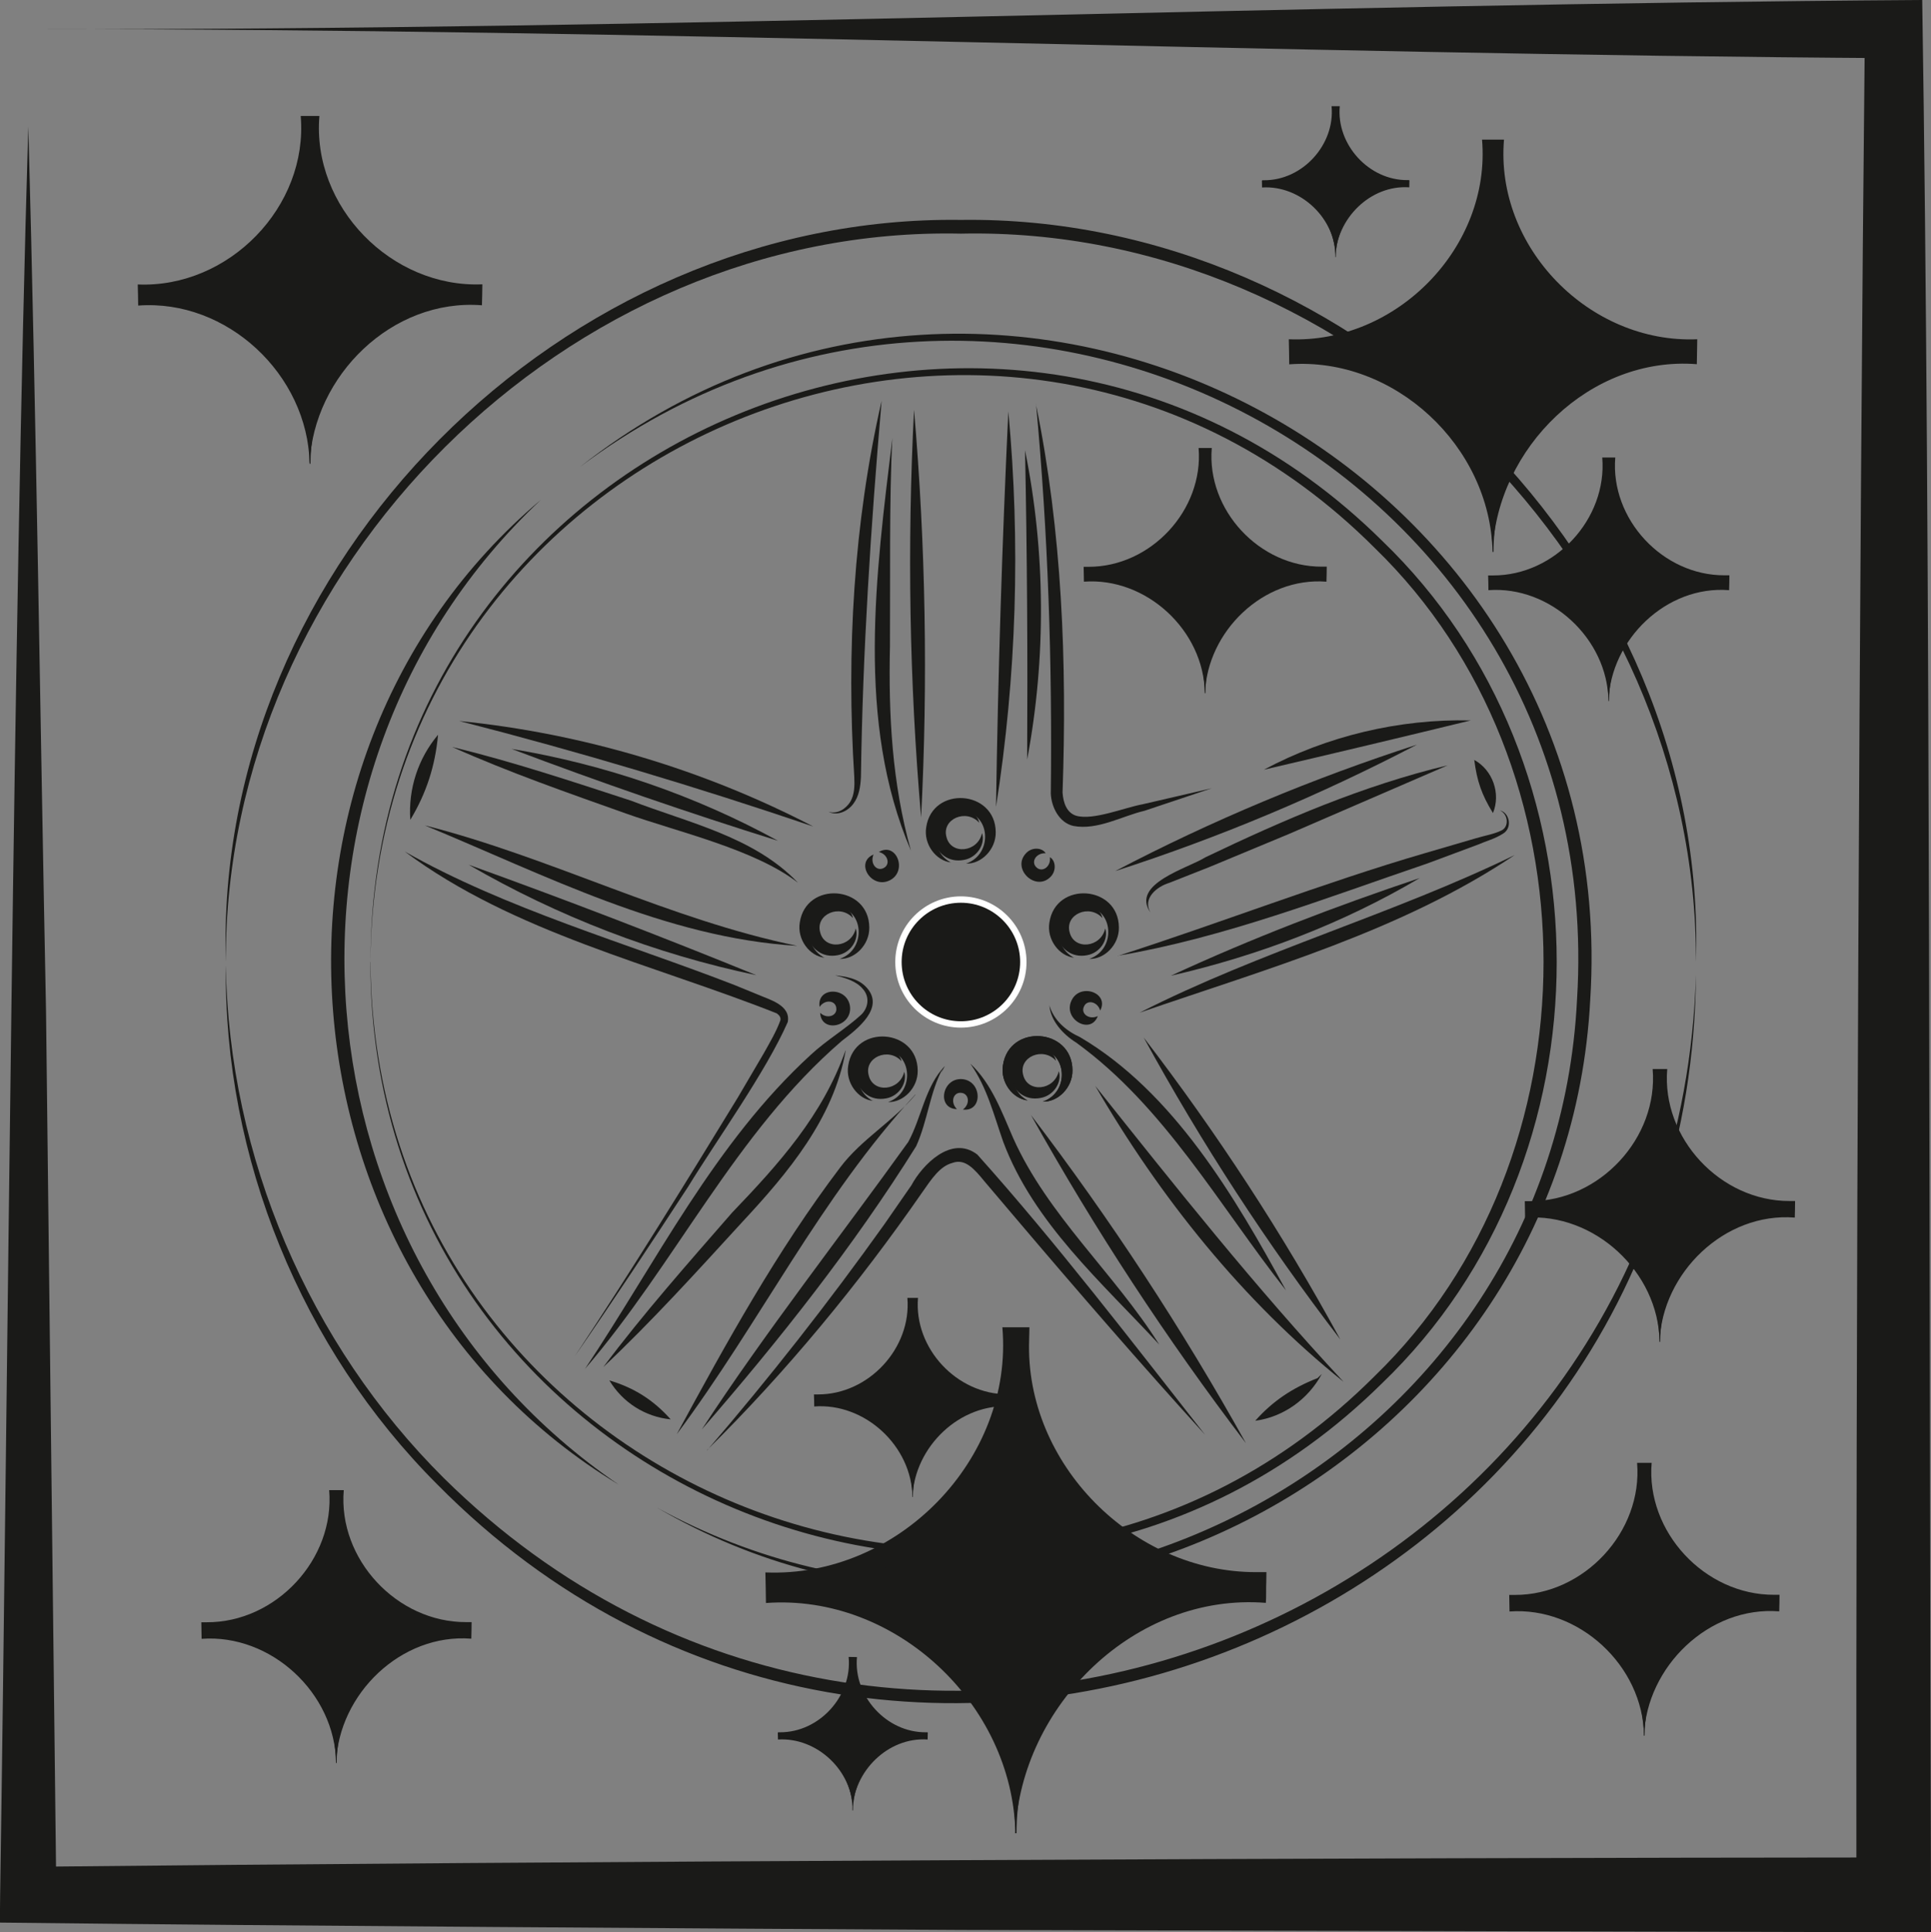 <?xml version="1.0" encoding="UTF-8"?> <svg xmlns="http://www.w3.org/2000/svg" id="Warstwa_2" data-name="Warstwa 2" viewBox="0 0 136.39 136.46"><rect x="0" y="0" width="136.39" height="136.46" fill="#808080" stroke="none"/><defs><style> .cls-1 { fill: #1a1a18; } .cls-2 { fill: none; stroke: #fff; stroke-miterlimit: 10; stroke-width: .45px; } </style></defs><g id="Warstwa_1-2" data-name="Warstwa 1"><g><path class="cls-1" d="M2,2.06c45.04.08,89.1-1.77,133.77-2.06.61,38.96.47,94.3.62,133.82v2.64s-2.64,0-2.64,0l-65.88-.16c-16.4-.09-49.47-.3-65.88-.5l-2-.02.02-1.96C.57,96.99.91,45.23,2,8.93c.57,20.81.83,41.63,1.25,62.44l.73,62.44-1.97-1.97c36.77-.39,94.56-.64,131.75-.66l-2.64,2.64c-.04-38.85.2-93.46.6-131.75l2.04,2.04C89.91,3.83,45.47,2.01,2,2.06"></path><path class="cls-1" d="M63.46,67.94c0-2.44,1.98-4.41,4.41-4.41s4.41,1.98,4.41,4.41-1.97,4.41-4.41,4.41-4.41-1.97-4.41-4.41Z"></path><path class="cls-2" d="M63.46,67.94c0-2.44,1.98-4.41,4.41-4.41s4.41,1.98,4.41,4.41-1.97,4.41-4.41,4.41-4.41-1.97-4.41-4.41Z"></path><path class="cls-1" d="M26.17,67.94c-.02-37.2,45.01-55.89,71.45-29.75,16.44,15.8,16.45,43.7,0,59.5-26.45,26.14-71.48,7.45-71.46-29.75M26.17,67.94c.22,36.86,44.88,55.32,70.94,29.23,15.88-15.41,15.89-43.05,0-58.46-26.06-26.09-70.72-7.63-70.94,29.23"></path><path class="cls-1" d="M43.7,104.85c-24.53-14.86-27.43-51.03-5.5-69.55-20.6,19.35-17.84,53.67,5.5,69.55"></path><path class="cls-1" d="M40.96,32.98c29.81-23.48,73.78-.08,71.36,37.65-1.69,32.26-37.95,52.13-65.91,35.85,27.95,15.34,63.41-3.93,64.98-35.91,2.31-37.39-40.6-60.03-70.43-37.59"></path><path class="cls-1" d="M63.87,75.7c.23.75-.35,1.7-1.27,1.87-2.26.44-3.13-2.91-.95-3.63.89-.3,1.86.24,2.03,1.01-.93-1.03-2.67-.26-2.32,1,.31,1.28,2.2,1.1,2.51-.26"></path><path class="cls-1" d="M61.67,77.75c-1.06-.11-1.96-1.28-1.76-2.49.44-2.95,4.89-2.64,4.91.35.02,1.23-1.03,2.26-2.09,2.22,1.94-.67,1.71-3.59-.27-3.69-1.98-.18-2.61,2.68-.79,3.62"></path><path class="cls-1" d="M60.45,65.59c.23.75-.35,1.7-1.28,1.87-2.26.44-3.13-2.91-.95-3.63.89-.3,1.86.24,2.03,1.01-.93-1.03-2.67-.26-2.32,1,.31,1.28,2.2,1.1,2.51-.26"></path><path class="cls-1" d="M58.25,67.64c-1.06-.11-1.96-1.28-1.76-2.49.44-2.95,4.89-2.64,4.91.35.02,1.23-1.03,2.26-2.09,2.22,1.94-.67,1.71-3.59-.27-3.69-1.98-.18-2.61,2.68-.79,3.62"></path><path class="cls-1" d="M69.37,58.86c.23.75-.35,1.7-1.28,1.87-2.26.44-3.13-2.91-.95-3.63.89-.3,1.86.24,2.03,1.01-.93-1.03-2.67-.26-2.32,1,.31,1.28,2.2,1.1,2.51-.26"></path><path class="cls-1" d="M67.18,60.91c-1.06-.11-1.96-1.28-1.76-2.49.44-2.95,4.89-2.64,4.91.35.02,1.23-1.03,2.26-2.09,2.22,1.94-.67,1.71-3.59-.27-3.69-1.98-.18-2.61,2.68-.79,3.62"></path><path class="cls-1" d="M78.07,65.59c.23.75-.35,1.7-1.28,1.87-2.26.44-3.13-2.91-.95-3.63.89-.3,1.86.24,2.03,1.01-.93-1.03-2.67-.26-2.32,1,.31,1.28,2.2,1.1,2.51-.26"></path><path class="cls-1" d="M75.88,67.64c-1.06-.11-1.96-1.28-1.76-2.49.44-2.95,4.89-2.64,4.91.35.02,1.23-1.03,2.26-2.09,2.22,1.94-.67,1.71-3.59-.27-3.69-1.98-.18-2.61,2.68-.79,3.62"></path><path class="cls-1" d="M74.79,75.67c.23.75-.35,1.7-1.28,1.87-2.26.44-3.13-2.91-.95-3.63.89-.3,1.86.24,2.03,1.01-.93-1.03-2.67-.26-2.32,1,.31,1.28,2.2,1.1,2.51-.26"></path><path class="cls-1" d="M72.6,77.72c-1.06-.11-1.96-1.28-1.76-2.49.44-2.95,4.89-2.64,4.91.35.02,1.23-1.03,2.26-2.09,2.22,1.94-.67,1.71-3.59-.27-3.69-1.98-.18-2.61,2.68-.79,3.62"></path><path class="cls-1" d="M72.6,77.72c-1.06-.11-1.96-1.28-1.76-2.49.44-2.95,4.89-2.64,4.91.35.02,1.23-1.03,2.26-2.09,2.22,1.94-.67,1.71-3.59-.27-3.69-1.98-.18-2.61,2.68-.79,3.62"></path><path class="cls-1" d="M67.59,78.33c-1.44-.03-1.07-2.21.36-2.12,1.43.11,1.49,2.33.06,2.15.55-.4.42-1.15-.13-1.18-.55-.05-.78.67-.29,1.15"></path><path class="cls-1" d="M77.54,71.76c-.51,1.35-2.46.23-1.87-1.07.57-1.31,2.71-.6,2.04.68-.19-.65-.94-.79-1.15-.28-.24.5.37.96.98.67"></path><path class="cls-1" d="M74.16,60.54c.41.24.47.96.04,1.39-1.06,1.07-2.77-.58-1.73-1.67.41-.45,1.13-.41,1.39,0-.68-.04-1.06.61-.66.99.39.39,1.03-.01.96-.69"></path><path class="cls-1" d="M62.09,60.16c1.26-.71,2.03,1.4.74,2.02-1.29.62-2.46-1.27-1.13-1.83-.27.62.21,1.21.7.96.5-.23.34-.97-.32-1.14"></path><path class="cls-1" d="M57.89,71.11c-.22-1.43,1.99-1.44,2.15-.01.14,1.43-2.04,1.88-2.11.43.49.47,1.21.21,1.14-.33-.04-.55-.8-.65-1.18-.09"></path><path class="cls-1" d="M62.27,28.32c-.76,8.84-1.34,17.69-1.46,26.55-.03.64-.12,1.35-.54,1.9-.4.54-1.15.87-1.75.56.63.2,1.24-.22,1.54-.71.3-.51.31-1.14.28-1.75-.56-8.86-.05-17.89,1.93-26.56"></path><path class="cls-1" d="M73.17,28.55c1.85,9,2.2,18.27,1.88,27.42.05.77.32,1.44.96,1.64,1.2.35,3.43-.58,4.7-.81l4.88-1.13-4.75,1.59c-1.56.36-3.33,1.4-5.03,1.07-1.01-.23-1.55-1.35-1.59-2.28.11-9.2-.19-18.31-1.04-27.49"></path><path class="cls-1" d="M64.56,28.94c.82,9.58.99,19.19.5,28.79-.83-9.58-.99-19.19-.5-28.79"></path><path class="cls-1" d="M71.22,29.06c.87,9.29.58,18.7-.87,27.92.14-9.34.43-18.59.87-27.92"></path><path class="cls-1" d="M32.44,50.92c8.68.87,17.25,3.42,25,7.45-8.28-2.81-16.53-5.28-25-7.45"></path><path class="cls-1" d="M31.96,52.76c4.28,1.04,8.45,2.43,12.62,3.79,4.04,1.56,8.68,2.54,11.78,5.79-3.05-2.36-8.5-3.59-12.1-4.87-4.14-1.47-8.28-2.91-12.31-4.71"></path><path class="cls-1" d="M28.59,60.14c7.13,4.05,15.68,6.47,23.3,9.43l1.66.68c.77.34,2.32.73,2.09,1.93-1.54,3.51-5.01,8.32-7.03,11.62-2.63,4.02-5.27,8.03-8.01,11.98,3.83-5.77,7.89-12.33,11.52-18.28l1.82-3.1c.42-.75.89-1.54,1.18-2.34.04-.19-.05-.34-.25-.49-8.69-3.45-18.59-5.69-26.28-11.43"></path><path class="cls-1" d="M30,58.29c8.97,2.28,17.25,6.65,26.31,8.51-9.3-.56-17.83-5.01-26.31-8.51"></path><path class="cls-1" d="M30.94,51.89c-.2,2.19-.82,4.12-1.96,6.01-.15-2.19.55-4.33,1.96-6.01"></path><path class="cls-1" d="M59.73,74.2c-.84,4.79-4.08,8.64-7.29,12.09-3.2,3.49-6.37,7-9.83,10.26,2.85-3.8,5.99-7.34,9.1-10.91,3.31-3.45,6.39-6.87,8.01-11.45"></path><path class="cls-1" d="M64.65,77.3c-6.76,7.33-10.91,16.02-16.85,23.99,3.52-6.49,7.08-12.95,11.55-18.85,1.5-1.99,3.73-3.24,5.31-5.13"></path><path class="cls-1" d="M49.95,102.42c4.41-5.13,8.58-10.44,12.51-15.95l1.92-2.77c.74-1.39,2.81-3.58,4.65-2.16,5.56,6.2,10.94,13.24,16.08,19.78-4.39-4.82-9.13-10.29-13.37-15.29l-2.19-2.58c-.74-.91-1.39-1.65-2.28-1.32-.89.23-1.49,1.16-2.14,2.09-4.5,6.49-9.58,12.65-15.2,18.2"></path><path class="cls-1" d="M94.9,97.59c-7.13-5.72-12.96-13.02-17.54-20.9,5.69,7.15,11.3,14.21,17.54,20.9"></path><path class="cls-1" d="M72.82,78.75c5.61,7.36,10.68,15.09,15.18,23.17-5.61-7.36-10.67-15.09-15.18-23.17"></path><path class="cls-1" d="M80.49,71.52c8.57-4.36,17.88-6.94,26.49-11.13-8.01,5.37-17.46,8.01-26.49,11.13"></path><path class="cls-1" d="M78.95,67.51c6.97-2.23,14.61-5.19,21.64-7.24l3.66-1.07c.6-.18,1.27-.29,1.78-.54.55-.23.53-1.14-.08-1.42.66.14.9,1.22.22,1.63-.59.38-1.19.52-1.78.78l-3.57,1.33c-7.21,2.45-14.34,5.24-21.88,6.52"></path><path class="cls-1" d="M92.92,97.46c.09-.08.35-.33.44-.42-.96,1.77-2.69,3.03-4.7,3.3,1.24-1.4,2.64-2.32,4.37-3,.12.19.05.1-.11.11"></path><path class="cls-1" d="M43.04,97.49c1.75.52,3.11,1.38,4.33,2.75-1.81-.18-3.39-1.19-4.33-2.75"></path><path class="cls-1" d="M104.13,53.67c1.3.71,1.89,2.38,1.32,3.75-.79-1.28-1.13-2.26-1.32-3.75"></path><path class="cls-1" d="M80.78,73.27c5.18,6.75,9.82,13.86,13.89,21.33-5.18-6.75-9.81-13.87-13.89-21.33"></path><path class="cls-1" d="M89.27,54.36c4.45-2.38,9.56-3.6,14.61-3.48-4.92,1.2-9.68,2.33-14.61,3.48"></path><path class="cls-1" d="M81.26,64.45c-1.43-2.04,2.68-3.14,3.87-3.9,5.51-2.64,11.16-5.08,17.12-6.5l-11.19,4.84-5.63,2.34-2.84,1.12c-.89.27-1.91,1.1-1.33,2.1"></path><path class="cls-1" d="M63.03,30.94c-.23,4.23-.14,10.37-.17,14.67-.11,4.9.15,9.71,1.48,14.46-3.9-9.09-2.47-19.58-1.31-29.13"></path><path class="cls-1" d="M72.4,31.8c1.45,7.17,1.5,14.66.15,21.84.04-7.33,0-14.52-.15-21.84"></path><path class="cls-1" d="M100.08,52.59c-6.87,3.58-13.94,6.55-21.31,8.93,6.83-3.58,13.98-6.56,21.31-8.93"></path><path class="cls-1" d="M82.7,68.91c5.75-2.66,11.58-4.89,17.58-6.9-5.45,3.22-11.42,5.49-17.58,6.9"></path><path class="cls-1" d="M74.11,70.97c.31,1.08,1.17,1.82,2.18,2.28,6.61,3.9,10.95,11.29,14.54,17.88-4.72-6-8.59-12.99-14.82-17.5-.9-.56-1.82-1.53-1.89-2.66"></path><path class="cls-1" d="M68.56,75.14c1.49,1.41,2.21,3.42,3,5.23,2.45,5.48,7.14,9.54,10.32,14.59-4.06-4.39-8.87-8.59-11.02-14.32-.67-1.91-1.14-3.84-2.31-5.5"></path><path class="cls-1" d="M66.47,75.8l.12-.34c-.9,1.62-1.07,3.71-1.88,5.49-4.44,7.1-9.65,13.68-15.14,20,4.42-6.78,9.86-13.72,14.58-20.3.94-1.71,1.18-3.9,2.59-5.37-.06.11-.22.41-.28.52"></path><path class="cls-1" d="M41.29,96.72c5.06-7.57,9.18-16.01,15.98-22.23,1.11-1.03,2.52-1.87,3.55-2.82.51-.48.63-1.26.13-1.82-.46-.56-1.23-.78-1.96-.97.74.09,1.56.2,2.15.79,1.46,1.47-.61,3.02-1.69,3.85-7.51,6.47-11.74,15.74-18.16,23.19"></path><path class="cls-1" d="M33.1,61.07c6.86,2.47,13.57,5.05,20.32,7.8-7.13-1.49-14.03-4.15-20.32-7.8"></path><path class="cls-1" d="M36.13,52.89c6.58,1.09,12.98,3.29,18.82,6.49-6.37-1.99-12.58-4.13-18.82-6.49"></path><path class="cls-1" d="M15.95,67.94c-.85-28.17,23.82-52.79,51.92-52.41,28.1-.38,52.79,24.25,51.92,52.41.09-27.8-24.09-52.03-51.92-51.44-27.83-.6-52.02,23.64-51.92,51.44"></path><path class="cls-1" d="M119.79,68.82c-.34,46.02-56.58,68.75-88.89,36.03-9.62-9.61-15.11-23.1-14.95-36.67.21,13.52,5.88,26.76,15.41,36.22,32.26,31.85,87.07,9.73,88.43-35.57"></path><path class="cls-1" d="M23.74,124.51h.04c0-5.05,4.09-9.14,9.14-9.14v-.43c-5.05,0-9.14-4.09-9.14-9.14,0-.02,0-.05,0-.07h-.05s0,.05,0,.07c0,5.05-4.09,9.14-9.14,9.14v.43c5.05,0,9.14,4.09,9.14,9.14"></path><path class="cls-1" d="M23.74,124.51c-.17-4.91,4.07-9.57,9.19-9.51l-.37.37v-.42s.37.37.37.37c-5.16.2-9.74-4.44-9.62-9.59l.48.49c-.17.06.46-.48.44-.49.12,5.15-4.46,9.79-9.63,9.59l.38-.38v.42s-.38-.37-.38-.37c5.04-.04,9.42,4.52,9.14,9.51M23.74,124.51c-.07-4.95-4.61-9.13-9.5-8.77,0-.35-.02-.82-.02-1.17h.38c4.9.02,9.06-4.46,8.65-9.33.27,0,.76,0,1.03,0-.41,4.87,3.75,9.34,8.65,9.32h.38c0,.35-.01.83-.02,1.17-4.97-.39-9.37,3.91-9.55,8.77"></path><path class="cls-1" d="M116.12,122.58h.04c0-5.05,4.09-9.14,9.14-9.14v-.43c-5.05,0-9.14-4.09-9.14-9.14,0-.02,0-.05,0-.07h-.05s0,.04,0,.07c0,5.05-4.09,9.14-9.14,9.14v.43c5.05,0,9.14,4.09,9.14,9.14"></path><path class="cls-1" d="M116.12,122.58c-.17-4.91,4.07-9.57,9.19-9.51l-.37.37v-.42s.37.37.37.37c-5.16.2-9.74-4.44-9.62-9.59l.48.49c-.17.06.46-.48.44-.49.12,5.15-4.46,9.79-9.63,9.59l.38-.38v.42s-.38-.37-.38-.37c5.04-.04,9.42,4.51,9.14,9.51M116.12,122.58c-.07-4.95-4.61-9.13-9.5-8.77,0-.35-.02-.82-.02-1.17h.38c4.9.02,9.06-4.46,8.65-9.33.27,0,.76,0,1.03,0-.41,4.87,3.75,9.34,8.65,9.32h.38c0,.35-.01.83-.02,1.17-4.97-.39-9.37,3.91-9.55,8.77"></path><path class="cls-1" d="M117.22,94.77h.04c0-5.05,4.09-9.14,9.14-9.14v-.42c-5.05,0-9.14-4.09-9.14-9.14,0-.02,0-.05,0-.07h-.05s0,.05,0,.07c0,5.05-4.09,9.14-9.14,9.14v.42c5.05,0,9.14,4.09,9.14,9.14"></path><path class="cls-1" d="M117.22,94.77c-.17-4.91,4.07-9.57,9.19-9.51l-.37.37v-.42s.37.37.37.37c-5.16.2-9.74-4.44-9.62-9.59l.48.49c-.17.06.46-.48.44-.49.12,5.15-4.46,9.79-9.63,9.59l.38-.38v.42s-.38-.37-.38-.37c5.04-.04,9.42,4.51,9.14,9.51M117.22,94.77c-.07-4.95-4.61-9.13-9.5-8.77,0-.34-.02-.82-.02-1.17h.38c4.9.01,9.06-4.46,8.65-9.33.27,0,.76,0,1.03,0-.41,4.87,3.75,9.34,8.65,9.32h.38c0,.35-.01.83-.02,1.17-4.97-.39-9.37,3.91-9.55,8.77"></path><path class="cls-1" d="M71.72,129.47h.08c0-9.36,7.59-16.95,16.95-16.95v-.79c-9.36,0-16.95-7.59-16.95-16.95,0-.04,0-.09,0-.13h-.09s0,.09,0,.13c0,9.36-7.59,16.95-16.95,16.95v.79c9.36,0,16.95,7.59,16.95,16.95"></path><path class="cls-1" d="M71.72,129.47c-.38-9.1,7.57-17.74,17.03-17.63l-.68.68-.02-.79.69.7c-4.65.12-9.31-1.82-12.61-5.13-3.33-3.29-5.26-7.95-5.24-12.65l.9.9h-.09s.9-.9.9-.9c.02,4.7-1.91,9.36-5.24,12.65-3.29,3.31-7.95,5.26-12.61,5.13l.7-.7-.02.79-.68-.68c9.33-.06,17.53,8.37,16.95,17.63M71.72,129.47c-.19-9.17-8.52-16.93-17.62-16.26,0-.64-.03-1.52-.04-2.16,9.34.39,17.54-7.97,16.74-17.31,0,0,.91,0,.91,0h1s-.02.91-.02.91c-.3,8.72,7.34,16.41,16.05,16.38h.71s-.01.69-.01.69c-.02.37,0,1.12-.03,1.48-9.25-.73-17.31,7.26-17.7,16.26"></path><path class="cls-1" d="M60.23,127.86h.02c0-2.84,2.31-5.14,5.14-5.14v-.24c-2.84,0-5.14-2.3-5.14-5.15,0-.01,0-.03,0-.04h-.03v.04c0,2.84-2.3,5.15-5.14,5.15v.24c2.84,0,5.14,2.3,5.14,5.14"></path><path class="cls-1" d="M60.23,127.86c-.04-2.74,2.32-5.31,5.17-5.28l-.13.13c.01-.22-.08-.33.13-.1-2.88.11-5.45-2.43-5.41-5.32l.27.27h-.03l.27-.27c.04,2.89-2.54,5.43-5.42,5.32l.14-.14v.24s-.14-.13-.14-.13c2.8-.01,5.25,2.49,5.14,5.28M60.23,127.86c.02-2.78-2.51-5.18-5.28-5.01,0-.56-.08-.51.13-.51,2.79.02,5.13-2.57,4.86-5.32.15,0,.43,0,.59.01-.26,2.75,2.08,5.33,4.86,5.31.22,0,.12-.05.13.51-2.81-.19-5.26,2.28-5.3,5.01"></path><path class="cls-1" d="M64.45,105.73h.03c0-3.69,2.99-6.68,6.68-6.68v-.31c-3.69,0-6.68-2.99-6.68-6.68v-.05h-.03s0,.03,0,.05c0,3.69-2.99,6.68-6.68,6.68v.31c3.69,0,6.68,2.99,6.68,6.68"></path><path class="cls-1" d="M64.45,105.73c-.13-3.58,2.97-6.99,6.71-6.95l-.27.27v-.31s.27.27.27.27c-3.77.14-7.12-3.25-7.03-7.01l.35.36c-.13.04.34-.35.32-.36.09,3.76-3.26,7.15-7.03,7.01l.27-.27v.31s-.27-.27-.27-.27c3.69-.03,6.88,3.3,6.68,6.95M64.45,105.73c-.05-3.62-3.37-6.67-6.94-6.4,0-.25-.01-.6-.02-.85h.28c3.58.01,6.62-3.26,6.32-6.82.2,0,.56,0,.75,0-.3,3.56,2.74,6.82,6.32,6.81h.28c0,.26-.01.61-.01.86-3.63-.28-6.85,2.86-6.98,6.41"></path><path class="cls-1" d="M21.87,32.75h.06c0-6.44,5.22-11.65,11.65-11.65v-.54c-6.44,0-11.65-5.22-11.65-11.65,0-.03,0-.06,0-.09h-.06s0,.06,0,.09c0,6.44-5.22,11.65-11.65,11.65v.54c6.44,0,11.65,5.22,11.65,11.65"></path><path class="cls-1" d="M21.87,32.75c-.26-6.26,5.21-12.19,11.71-12.12l-.47.47v-.54s.47.48.47.48c-6.58.25-12.42-5.66-12.27-12.23l.62.62h-.06l.62-.62c.15,6.57-5.69,12.48-12.27,12.23l.48-.48v.54s-.48-.47-.48-.47c6.41-.05,12.05,5.75,11.65,12.12M21.87,32.75c-.13-6.31-5.85-11.64-12.11-11.17,0-.44-.02-1.05-.03-1.49,6.42.27,12.05-5.48,11.51-11.9h.63s.06,0,.06,0h.63c-.54,6.41,5.09,12.16,11.51,11.89,0,.44-.02,1.05-.03,1.48-6.36-.5-11.9,4.99-12.17,11.18"></path><path class="cls-1" d="M85.1,48.96h.04c0-4.54,3.68-8.22,8.22-8.22v-.38c-4.54,0-8.22-3.68-8.22-8.22,0-.02,0-.04,0-.06h-.04s0,.04,0,.06c0,4.54-3.68,8.22-8.22,8.22v.38c4.54,0,8.22,3.68,8.22,8.22"></path><path class="cls-1" d="M85.1,48.96c-.15-4.41,3.66-8.6,8.26-8.55l-.33.33v-.38s.33.34.33.34c-4.64.18-8.76-3.99-8.65-8.62l.44.44c-.15.06.41-.43.39-.44.11,4.63-4.01,8.8-8.65,8.62l.34-.34v.38s-.34-.33-.34-.33c4.54-.03,8.47,4.06,8.22,8.55M85.1,48.96c-.06-4.45-4.15-8.21-8.54-7.88,0-.31-.02-.74-.02-1.05h.34c4.41.01,8.14-4.01,7.78-8.39.24,0,.69,0,.93,0-.37,4.38,3.37,8.4,7.78,8.38h.34c0,.32-.01.75-.02,1.06-4.47-.35-8.42,3.52-8.58,7.88"></path><path class="cls-1" d="M105.42,38.98h.07c0-7.63,6.19-13.82,13.81-13.82v-.64c-7.63,0-13.81-6.19-13.81-13.81,0-.04,0-.07,0-.11h-.07s0,.07,0,.11c0,7.63-6.19,13.81-13.82,13.81v.64c7.63,0,13.82,6.18,13.82,13.82"></path><path class="cls-1" d="M105.42,38.98c-.31-7.42,6.17-14.46,13.88-14.37l-.55.56v-.64s.55.57.55.57c-7.8.3-14.72-6.71-14.54-14.5l.73.74h-.07l.73-.74c.18,7.79-6.74,14.79-14.55,14.5,0,0,.57-.57.57-.57v.64s-.57-.56-.57-.56c7.6-.05,14.29,6.82,13.82,14.37M105.42,38.98c-.15-7.48-6.94-13.8-14.36-13.25,0-.52-.02-1.24-.03-1.77,7.61.32,14.29-6.5,13.65-14.1h.74s.07,0,.07,0h.74c-.64,7.61,6.04,14.42,13.65,14.1-.01.52-.02,1.24-.03,1.76-7.54-.59-14.11,5.92-14.43,13.25"></path><path class="cls-1" d="M113.61,49.51h.04c0-4.51,3.65-8.16,8.16-8.16v-.38c-4.51,0-8.16-3.65-8.16-8.16,0-.02,0-.04,0-.06h-.04s0,.04,0,.06c0,4.51-3.65,8.16-8.16,8.16v.38c4.51,0,8.16,3.65,8.16,8.16"></path><path class="cls-1" d="M113.61,49.51c-.15-4.38,3.63-8.54,8.2-8.49l-.33.33v-.38s.33.33.33.33c-4.61.18-8.7-3.96-8.59-8.56l.43.44c-.15.05.41-.43.39-.44.11,4.6-3.98,8.74-8.59,8.56l.33-.34v.38s-.33-.33-.33-.33c4.5-.03,8.41,4.03,8.16,8.49M113.61,49.51c-.06-4.42-4.12-8.15-8.48-7.83,0-.31-.01-.73-.02-1.04h.34c4.37.01,8.08-3.98,7.72-8.33.24,0,.68,0,.92,0-.36,4.35,3.35,8.34,7.72,8.32h.34c0,.31-.01.74-.02,1.05-4.44-.35-8.36,3.49-8.52,7.83"></path><path class="cls-1" d="M94.33,18.16h.02c0-2.79,2.26-5.05,5.06-5.05v-.23c-2.79,0-5.06-2.26-5.06-5.06,0-.01,0-.03,0-.04h-.03v.04c0,2.79-2.26,5.06-5.05,5.06v.23c2.79,0,5.05,2.26,5.05,5.05"></path><path class="cls-1" d="M94.33,18.16c-.04-2.69,2.28-5.21,5.08-5.19l-.13.13c.01-.21-.07-.32.13-.1-2.83.1-5.36-2.39-5.32-5.23l.27.27h-.03s.27-.27.27-.27c.04,2.84-2.5,5.34-5.32,5.23l.13-.14v.23s-.13-.13-.13-.13c2.75-.01,5.16,2.45,5.05,5.19M94.33,18.16c.02-2.73-2.47-5.09-5.19-4.92.01-.55-.08-.51.13-.51,2.74.02,5.04-2.53,4.78-5.23.15,0,.43,0,.58,0-.25,2.7,2.05,5.24,4.78,5.22.21,0,.12-.05.13.51-2.76-.19-5.16,2.24-5.21,4.92"></path></g></g></svg> 
